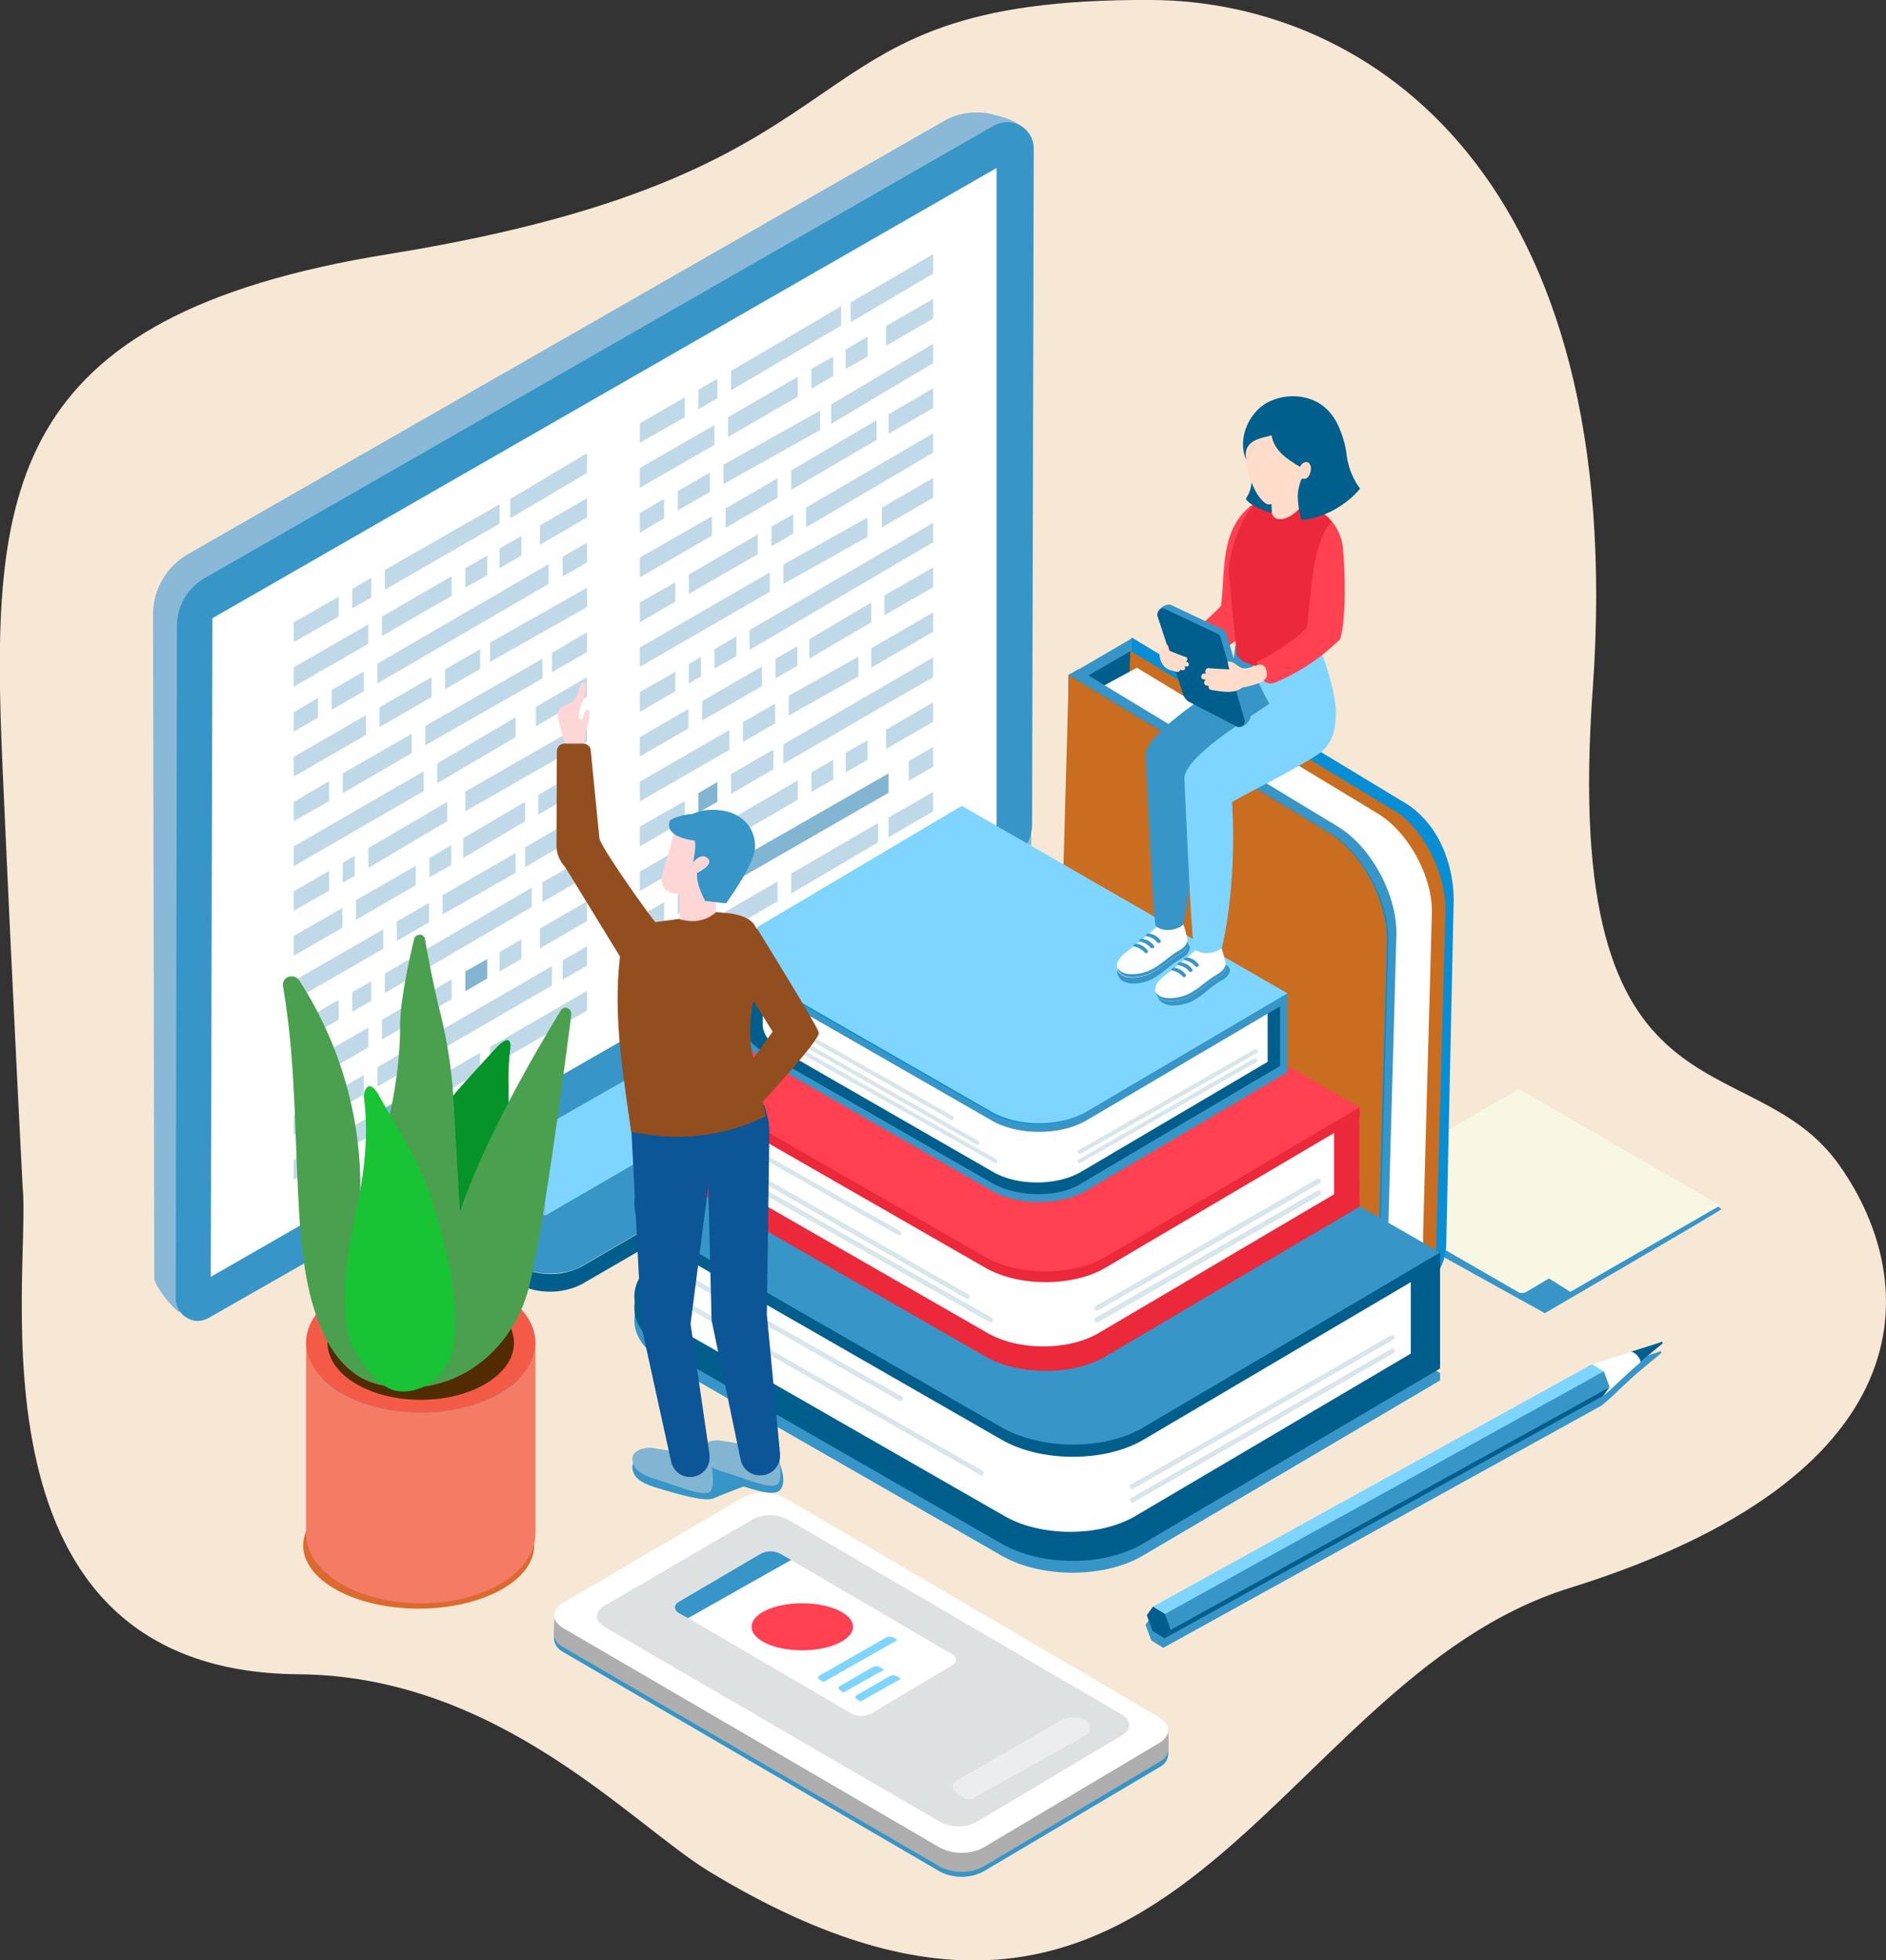<?xml version="1.0" encoding="utf-8"?>
<!-- Generator: Adobe Illustrator 24.1.1, SVG Export Plug-In . SVG Version: 6.00 Build 0)  -->
<svg version="1.1" id="Layer_1" xmlns="http://www.w3.org/2000/svg" xmlns:xlink="http://www.w3.org/1999/xlink" x="0px" y="0px"
	 viewBox="0 0 457.2 475" style="enable-background:new 0 0 457.2 475;" xml:space="preserve">
<rect x="0" y="0" width="457.2" height="475" fill="#333333" stroke="none"/>
<style type="text/css">
	.st0{fill:#F7E8D5;}
	.st1{fill:#3796C7;}
	.st2{fill:#82B5D2;}
	.st3{fill:#F7F7E4;}
	.st4{fill:#005E8D;}
	.st5{fill:#088ED5;}
	.st6{fill:#C96D20;}
	.st7{fill:#FFFFFF;}
	.st8{fill:#89B9D6;}
	.st9{fill:#CFD3F6;}
	.st10{fill:#7ED5FF;}
	.st11{opacity:0.5;fill:#82B5D2;enable-background:new    ;}
	.st12{fill:#D8E5EA;}
	.st13{fill:#EB293A;}
	.st14{fill:#FF4152;}
	.st15{fill:#AEAEAF;}
	.st16{fill:#DEE1E2;}
	.st17{opacity:0.4;fill:#FFFFFF;enable-background:new    ;}
	.st18{fill:#433D6F;}
	.st19{fill:#DB6A31;}
	.st20{fill:#F47C64;}
	.st21{fill:#DCBAE8;}
	.st22{fill:#F45B47;}
	.st23{fill:#512B02;}
	.st24{fill:#05932A;}
	.st25{fill:#4AA04E;}
	.st26{fill:#18C434;}
	.st27{fill:#00608B;}
	.st28{fill:#FFDDCA;}
	.st29{fill:#FFD6D6;}
	.st30{fill:#0C5596;}
	.st31{fill:#934E1F;}
</style>
<path class="st0" d="M5.5,287.7c0,0-2.1-39.3-4.9-102.2C-2.3,119.3,0.7,76.7,94,61.6C220.2,41.3,185.8-0.6,279.4,0
	C331.8,0.4,395,42.6,386.1,167.1c-7.8,108.6,38.4,84.7,59.9,115.4c20.2,28.8,20.9,75.4-65.5,102.3c-73.3,22.8-95.7,137-208.4,68.8
	c-18.9-11.4-51.1-47.5-99.7-47.9C-9.8,405.1,7.6,308.7,5.5,287.7z"/>
<path class="st1" d="M168.2,354.4l-10.5-1.6c0,0-4.6,0-4.4,2.9s3.3,4.1,6.8,5.1s10.5,3.2,12.8,2.3c6.6-2.8,13.7-5.1,13.7-5.1
	L168.2,354.4z"/>
<path class="st1" d="M184.6,352.6l-10.5-1.6c0,0-4.6,0-4.4,2.9s3.3,4.1,6.8,5.1s10.3,3.8,12.3,2.3c2.6-2-0.3-7.9-0.3-7.9
	L184.6,352.6z"/>
<path class="st2" d="M168.2,352.4l-10.5-1.6c0,0-4.6,0-4.4,2.9s3.3,4.1,6.8,5.1s11.2,4.5,12.3,2.3s-0.3-7.9-0.3-7.9L168.2,352.4z"/>
<path class="st2" d="M184.6,350.6l-10.5-1.6c0,0-4.6,0-4.4,2.9s3.3,4.1,6.8,5.1s11.2,4.5,12.3,2.3s-0.3-7.9-0.3-7.9L184.6,350.6z"/>
<path class="st1" d="M417.3,293c-0.9,0.8-42.8,25.2-42.8,25.2s-51.1-28.2-49.3-27.7s78.2,1,89.7,1.3
	C415.9,292,416.7,292.4,417.3,293z"/>
<polygon class="st3" points="417,292.1 368.2,263.9 325.6,288.6 368.4,313.3 380.4,313.2 "/>
<polygon class="st1" points="375.5,309.8 381.1,313.3 367.9,314.3 "/>
<polyline class="st1" points="259.1,163.6 274.5,154.6 281.4,162.5 275.8,167.4 270.6,169.5 266.6,169.2 "/>
<polyline class="st4" points="261.4,165.1 274,157.8 283.8,164 278.1,168.9 273,171 269,170.6 "/>
<path class="st1" d="M271.5,273.1l62.7,37.7c8.1,4.9,15,1.1,15.4-8.3l2.3-82.9c0.4-9.6-5.9-21.5-14-26.5l-63.1-38.2l-0.3,0.6
	L271.5,273.1z"/>
<path class="st5" d="M271.1,272.7l62.7,37.7c8.1,4.9,16.5,0.5,16.8-8.9l1.8-83.5c0-7.5-3-18.7-12.9-24.1l-65.1-39.4L271.1,272.7z"/>
<path class="st6" d="M270,274.7l62.7,37.7c8.1,4.9,15,1.1,15.4-8.3l2.3-82.9c0.4-9.6-5.9-21.5-13.3-25.3l-63.1-38.2L270,274.7z"/>
<path class="st7" d="M333.9,299l-0.6,2.6l-0.9,10.2l10.5-5.9l0.3-0.3c2.7-1.4,1.6-2.6,1.8-7.1l2.1-76.8c0.4-8.9-5.5-19.9-13-24.5
	l-58.5-35.4l-8.1,4.4L333.9,299z"/>
<path class="st1" d="M258.1,280.5l62.7,37.7c8.1,4.9,15,1.1,15.4-8.4l2.3-82.9c0.4-9.6-5.9-21.5-14-26.5l-63.1-38.2l-2.4,1.3
	L258.1,280.5z"/>
<path class="st5" d="M256.2,282.1l62.7,37.7c8.1,4.9,15,1.1,15.4-8.4l2.3-82.9c0.4-9.6-5.9-21.5-14-26.5l-63.1-38.2L256.2,282.1z"/>
<path class="st6" d="M255.8,281.8l62.7,37.7c8.1,4.9,15,1.1,15.4-8.3l2.3-82.9c0.4-9.6-5.9-21.5-14-26.5l-63.1-38.2L255.8,281.8z"/>
<path class="st1" d="M103.6,284.9l57.8-33.6c4.8-2.5,10.5-2.5,15.3,0l22,13c4.3,2.5,4.3,6.4,0.1,8.9L141,306.8
	c-4.2,2.4-11.1,2.4-15.4,0l-22-13C99.4,291.3,99.4,287.3,103.6,284.9z"/>
<path class="st4" d="M103.6,293.8l22,13c2.4,1.3,5,1.9,7.7,1.9c2.7,0.1,5.3-0.6,7.7-1.8l57.9-33.7c2.1-1.2,3.1-2.8,3.1-4.4v4.4
	c0,1.6-1.1,3.2-3.1,4.4L141,311.2c-4.8,2.4-10.5,2.4-15.4,0l-22-13c-2.1-1.2-3.2-2.9-3.2-4.5v-4.4
	C100.4,290.9,101.5,292.5,103.6,293.8z"/>
<g>
	<polygon class="st8" points="132.1,294.6 124.4,290.1 124.3,258.7 132,263.1 	"/>
	<polygon class="st9" points="178.5,236.2 132,263.1 124.3,258.7 170.8,231.8 	"/>
	<polygon class="st10" points="178.5,267.7 132.1,294.6 132,263.1 178.5,236.2 	"/>
</g>
<path class="st8" d="M43.4,317.9c-1.6-0.9-6-6.4-6-8.2l-0.3-160.8c0-6.1,3.3-11.7,8.6-14.7L228.5,29.5c3.4-2,7.4-2.7,11.2-2
	c5.2,1.2,10,2.8,10,7.4l0.3,169.9l-16.1,9.5"/>
<path class="st1" d="M50.5,319.4l194.6-111c3.1-1.8,5.1-5.1,5.1-8.7L250.6,36c0-3.5-2.8-6.4-6.4-6.4c-1.1,0-2.2,0.3-3.2,0.8
	L49.6,140.1c-4.2,2.4-6.7,6.8-6.7,11.6l-0.3,163c0,2.9,2.4,5.3,5.3,5.4C48.8,320.1,49.7,319.8,50.5,319.4z"/>
<polygon class="st7" points="241.6,40.7 51.5,149.8 51.1,309.4 241.6,200 "/>
<polygon class="st11" points="88.7,271.1 71.2,281.1 71.2,285.9 88.7,275.8 "/>
<polygon class="st2" points="104.6,261.9 92,269.2 92,273.9 104.6,266.6 "/>
<polygon class="st11" points="116.4,255.1 107.9,260 107.9,264.7 116.4,259.8 "/>
<polygon class="st11" points="77.1,266.9 71.2,270.3 71.2,275 77.1,271.6 "/>
<polygon class="st11" points="88.2,260.5 80.4,265 80.4,269.7 88.2,265.2 "/>
<polygon class="st11" points="133.8,234.1 91.5,258.6 91.5,263.3 133.8,238.8 "/>
<polygon class="st11" points="89.3,249 71.2,259.4 71.2,264.2 89.3,253.8 "/>
<polygon class="st11" points="109.5,237.3 92.6,247.1 92.6,251.9 109.5,242.1 "/>
<polygon class="st2" points="118.1,232.4 112.8,235.4 112.8,240.2 118.1,237.1 "/>
<polygon class="st11" points="126.4,227.6 121.1,230.7 121.1,235.4 126.4,232.4 "/>
<polygon class="st11" points="82.1,242.3 71.2,248.6 71.2,253.3 82.1,247.1 "/>
<polygon class="st11" points="118.8,253.7 142.3,240.1 142.3,244.9 118.8,258.5 "/>
<polygon class="st11" points="136.4,232.7 142.3,229.3 142.3,234 136.4,237.4 "/>
<polygon class="st11" points="130.9,225 142.3,218.4 142.3,223.2 130.9,229.8 "/>
<polygon class="st11" points="131.5,213.8 142.3,207.6 142.3,212.3 131.5,218.6 "/>
<polygon class="st11" points="90,237.8 85.4,240.4 85.4,245.2 90,242.5 "/>
<polygon class="st11" points="128.9,215.1 93.3,235.9 93.3,240.6 128.9,219.8 "/>
<polygon class="st2" points="172.6,222.8 155.1,232.9 155.1,237.6 172.6,227.6 "/>
<polygon class="st11" points="188.5,213.6 175.9,220.9 175.9,225.7 188.5,218.4 "/>
<polygon class="st11" points="212.9,199.4 191.8,211.7 191.8,216.5 212.9,204.1 "/>
<polygon class="st11" points="161,218.6 155.1,222 155.1,226.8 161,223.4 "/>
<polygon class="st11" points="172.1,212.2 164.3,216.7 164.3,221.5 172.1,217 "/>
<polygon class="st2" points="215.4,187.4 175.4,210.3 175.4,215.1 215.4,192.1 "/>
<polygon class="st11" points="173.2,200.8 155.1,211.2 155.1,215.9 173.2,205.5 "/>
<polygon class="st11" points="193.4,189.1 176.5,198.9 176.5,203.6 193.4,193.8 "/>
<polygon class="st11" points="202,184.1 196.7,187.2 196.7,191.9 202,188.9 "/>
<polygon class="st11" points="210.3,179.4 205,182.4 205,187.2 210.3,184.1 "/>
<polygon class="st11" points="166,194.1 155.1,200.3 155.1,205.1 166,198.8 "/>
<polygon class="st11" points="215.4,198.1 226.2,191.9 226.2,196.6 215.4,202.9 "/>
<polygon class="st11" points="220.3,184.4 226.2,181 226.2,185.8 220.3,189.2 "/>
<polygon class="st11" points="214.8,176.8 226.2,170.2 226.2,174.9 214.8,181.5 "/>
<polygon class="st11" points="189.9,180.4 226.2,159.3 226.2,164.1 189.9,185.1 "/>
<polygon class="st2" points="173.9,189.5 169.3,192.2 169.3,196.9 173.9,194.3 "/>
<polygon class="st11" points="187.5,181.6 177.2,187.6 177.2,192.4 187.5,186.4 "/>
<polygon class="st11" points="92.9,225.2 71.2,237.7 71.2,242.4 92.9,229.9 "/>
<polygon class="st11" points="104,218.8 96.2,223.3 96.2,228 104,223.5 "/>
<polygon class="st11" points="125,206.7 107.3,216.9 107.3,221.6 125,211.5 "/>
<polygon class="st11" points="83,220 71.2,226.8 71.2,231.6 83,224.8 "/>
<polygon class="st11" points="100.8,209.8 86.3,218.1 86.3,222.9 100.8,214.5 "/>
<polygon class="st11" points="109.4,204.8 104.1,207.9 104.1,212.6 109.4,209.6 "/>
<polygon class="st11" points="127.3,194.3 112.3,203.1 112.3,207.9 127.3,199 "/>
<polygon class="st11" points="79.8,211 71.2,216 71.2,220.7 79.8,215.8 "/>
<polygon class="st11" points="86,207.4 83.1,209.1 83.1,213.9 86,212.2 "/>
<polygon class="st11" points="108.4,194.3 89.3,205.5 89.3,210.3 108.4,199 "/>
<polygon class="st11" points="102.7,186.9 71.2,205.1 71.2,209.9 102.7,191.7 "/>
<polygon class="st11" points="125,173.8 106,185 106,189.8 125,178.6 "/>
<polygon class="st11" points="79.8,189.3 71.2,194.3 71.2,199 79.8,194.1 "/>
<polygon class="st11" points="99.8,177.8 83.1,187.4 83.1,192.2 99.8,182.5 "/>
<polygon class="st11" points="131.5,159.6 103.1,175.9 103.1,180.6 131.5,164.4 "/>
<polygon class="st11" points="88.7,173.3 71.2,183.4 71.2,188.2 88.7,178.1 "/>
<polygon class="st11" points="104.6,164.1 92,171.4 92,176.2 104.6,168.9 "/>
<polygon class="st11" points="116.4,157.3 107.9,162.2 107.9,167 116.4,162.1 "/>
<polygon class="st11" points="77.1,169.1 71.2,172.6 71.2,177.3 77.1,173.9 "/>
<polygon class="st11" points="88.2,162.7 80.4,167.2 80.4,172 88.2,167.5 "/>
<polygon class="st11" points="133,136.7 91.5,160.8 91.5,165.6 133,141.5 "/>
<polygon class="st11" points="89.3,151.3 71.2,161.7 71.2,166.4 89.3,156 "/>
<polygon class="st11" points="109.5,139.6 92.6,149.4 92.6,154.1 109.5,144.4 "/>
<polygon class="st11" points="118.1,134.6 112.8,137.7 112.8,142.4 118.1,139.4 "/>
<polygon class="st11" points="126.4,129.9 121.1,132.9 121.1,137.7 126.4,134.6 "/>
<polygon class="st11" points="82.1,144.6 71.2,150.8 71.2,155.6 82.1,149.4 "/>
<polygon class="st11" points="127.3,205.3 142.3,196.6 142.3,201.4 127.3,210.1 "/>
<polygon class="st11" points="130.5,192.6 142.3,185.8 142.3,190.5 130.5,197.4 "/>
<polygon class="st11" points="112.8,191.8 142.3,174.9 142.3,179.7 112.8,196.6 "/>
<polygon class="st11" points="129.9,171.3 142.3,164.1 142.3,168.8 129.9,176 "/>
<polygon class="st11" points="133.8,158.2 142.3,153.2 142.3,158 133.8,162.9 "/>
<polygon class="st11" points="118.8,155.7 142.3,142.4 142.3,147.1 118.8,160.4 "/>
<polygon class="st11" points="136.4,134.9 142.3,131.5 142.3,136.3 136.4,139.7 "/>
<polygon class="st11" points="130.9,127.3 142.3,120.7 142.3,125.4 130.9,132 "/>
<polygon class="st11" points="123.7,120.9 142.3,109.8 142.3,114.6 123.7,125.6 "/>
<polygon class="st11" points="90,140 85.4,142.7 85.4,147.4 90,144.8 "/>
<polygon class="st11" points="121.1,122.2 93.3,138.1 93.3,142.9 121.1,126.9 "/>
<polygon class="st11" points="176.8,176.9 155.1,189.4 155.1,194.2 176.8,181.7 "/>
<polygon class="st11" points="187.9,170.5 180.1,175 180.1,179.8 187.9,175.3 "/>
<polygon class="st11" points="208.1,159.1 191.2,168.6 191.2,173.4 208.1,163.9 "/>
<polygon class="st11" points="166.9,171.8 155.1,178.6 155.1,183.3 166.9,176.5 "/>
<polygon class="st11" points="184.7,161.5 170.2,169.9 170.2,174.6 184.7,166.3 "/>
<polygon class="st11" points="193.3,156.6 188,159.6 188,164.4 193.3,161.3 "/>
<polygon class="st11" points="211.2,146 196.2,154.9 196.2,159.6 211.2,150.8 "/>
<polygon class="st11" points="163.7,162.8 155.1,167.7 155.1,172.5 163.7,167.5 "/>
<polygon class="st11" points="169.9,159.2 167,160.9 167,165.6 169.9,163.9 "/>
<polygon class="st11" points="178.5,154.2 173.2,157.3 173.2,162 178.5,159 "/>
<polygon class="st11" points="186.6,138.7 155.1,156.9 155.1,161.6 186.6,143.4 "/>
<polygon class="st11" points="210.3,125.4 189.9,136.8 189.9,141.5 210.3,130.1 "/>
<polygon class="st11" points="163.7,141.1 155.1,146 155.1,150.8 163.7,145.8 "/>
<polygon class="st11" points="183.7,129.5 167,139.2 167,143.9 183.7,134.3 "/>
<polygon class="st11" points="192.3,124.6 187,127.6 187,132.4 192.3,129.3 "/>
<polygon class="st11" points="172.6,125.1 155.1,135.1 155.1,139.9 172.6,129.8 "/>
<polygon class="st11" points="188.5,115.9 175.9,123.2 175.9,127.9 188.5,120.6 "/>
<polygon class="st11" points="212.5,101.8 191.8,114 191.8,118.7 212.5,106.6 "/>
<polygon class="st11" points="161,120.9 155.1,124.3 155.1,129.1 161,125.6 "/>
<polygon class="st11" points="172.1,114.5 164.3,119 164.3,123.7 172.1,119.2 "/>
<polygon class="st11" points="198.8,99.5 175.4,112.6 175.4,117.3 198.8,104.2 "/>
<polygon class="st11" points="173.2,103 155.1,113.4 155.1,118.2 173.2,107.8 "/>
<polygon class="st11" points="193.4,91.3 176.5,101.1 176.5,105.9 193.4,96.1 "/>
<polygon class="st11" points="202,86.4 196.7,89.4 196.7,94.2 202,91.1 "/>
<polygon class="st11" points="210.3,81.6 205,84.7 205,89.4 210.3,86.4 "/>
<polygon class="st11" points="166,96.3 155.1,102.6 155.1,107.3 166,101.1 "/>
<polygon class="st11" points="211.2,157.1 226.2,148.4 226.2,153.1 211.2,161.8 "/>
<polygon class="st11" points="214.4,144.3 226.2,137.5 226.2,142.3 214.4,149.1 "/>
<polygon class="st11" points="181.7,152.7 226.2,126.7 226.2,131.4 181.7,157.5 "/>
<polygon class="st11" points="213.8,123 226.2,115.8 226.2,120.6 213.8,127.8 "/>
<polygon class="st11" points="195.4,123 226.2,105 226.2,109.7 195.4,127.8 "/>
<polygon class="st11" points="215.4,100.4 226.2,94.1 226.2,98.9 215.4,105.1 "/>
<polygon class="st11" points="201.5,98 226.2,83.3 226.2,88 201.5,102.7 "/>
<polygon class="st11" points="214.8,79 226.2,72.4 226.2,77.2 214.8,83.8 "/>
<polygon class="st11" points="206.2,73.3 226.2,61.6 226.2,66.3 206.2,78.1 "/>
<polygon class="st11" points="173.9,91.8 169.3,94.4 169.3,99.2 173.9,96.5 "/>
<polygon class="st11" points="203.9,74.2 177.2,89.9 177.2,94.6 203.9,78.9 "/>
<polyline class="st4" points="349.1,303.3 349.1,330.5 338.1,326.3 336.3,318 336.9,311.7 339.4,307.9 "/>
<polyline class="st4" points="346.3,304.9 346.3,332.1 335.3,327.9 333.5,319.6 334.2,313.2 336.7,309.5 "/>
<path class="st1" d="M232.3,267.5L160.7,310c-9.3,5.5-9.2,14.5,0.1,19.9l81.9,47c9.4,5.5,24.7,5.6,34.1,0.2l72.3-42.6v-1.8
	L232.3,267.5z"/>
<path class="st4" d="M232.3,264.5L160.7,307c-9.3,5.5-9.2,14.5,0.1,20l81.9,47c9.4,5.5,24.7,5.7,34.1,0.2l72.3-42.6v-1.8
	L232.3,264.5z"/>
<path class="st4" d="M232.3,261.7l-71.6,42.5c-9.3,5.5-9.2,14.5,0.1,20l81.9,47c9.4,5.5,24.7,5.6,34.1,0.3l72.3-42.6L232.3,261.7z"
	/>
<path class="st7" d="M173,305.4l-2.3-2.1L161,297v17.3l0,0c-0.1,3.4,2.1,6.9,6.5,9.5l75.9,43.5c8.7,5.1,22.9,5.2,31.6,0.2l67-39.5
	v-17.4L173,305.4z"/>
<path class="st4" d="M232.3,239.3l-71.6,42.5c-9.3,5.5-9.2,14.5,0.1,20l81.9,47c9.4,5.5,24.7,5.6,34.1,0.3l72.3-42.6v-3L232.3,239.3
	z"/>
<path class="st1" d="M232.3,236.3l-71.6,42.5c-9.3,5.5-9.2,14.4,0.1,20l81.9,47c9.4,5.5,24.7,5.7,34.1,0.3l72.3-42.6L232.3,236.3z"
	/>
<path class="st12" d="M274.5,360.8c-0.2,0-0.4-0.1-0.5-0.3c-0.2-0.3-0.1-0.7,0.2-0.8l63-36.1c0.3-0.1,0.7,0,0.8,0.3
	c0.1,0.3,0,0.6-0.2,0.7l-63,36.1C274.7,360.8,274.6,360.8,274.5,360.8z"/>
<path class="st12" d="M274.5,364.1c-0.2,0-0.4-0.1-0.5-0.3c-0.2-0.3-0.1-0.7,0.2-0.8l63-36.1c0.3-0.2,0.7-0.1,0.8,0.2c0,0,0,0,0,0
	c0.2,0.3,0.1,0.6-0.2,0.8c0,0,0,0,0,0l-63,36.1C274.7,364.1,274.6,364.1,274.5,364.1z"/>
<path class="st12" d="M218.3,339.5c-0.1,0-0.2,0-0.3-0.1l-52.6-29.8c-0.3-0.2-0.4-0.5-0.2-0.8c0.2-0.3,0.5-0.4,0.8-0.2c0,0,0,0,0,0
	l52.6,29.8c0.3,0.2,0.4,0.5,0.2,0.8C218.7,339.4,218.5,339.5,218.3,339.5z"/>
<path class="st12" d="M237.9,357.5c-0.1,0-0.2,0-0.3-0.1l-72.2-41.2c-0.3-0.2-0.4-0.5-0.2-0.8c0.2-0.3,0.5-0.4,0.8-0.2c0,0,0,0,0,0
	l72.2,41.2c0.3,0.2,0.4,0.5,0.2,0.8C238.3,357.4,238.1,357.5,237.9,357.5z"/>
<polyline class="st13" points="329.5,268.4 329.5,291.6 320.1,288 318.6,280.9 319.1,275.5 321.3,272.3 "/>
<polyline class="st13" points="327.2,269.7 327.2,293 317.8,289.4 316.3,282.3 316.8,276.9 319,273.6 "/>
<path class="st13" d="M229.9,235.2l-61.2,36.3c-7.9,4.7-7.9,12.3,0.1,17l69.9,40.1c8,4.7,21.1,4.8,29.1,0.2l61.8-36.4v-1.6
	L229.9,235.2z"/>
<path class="st13" d="M229.5,233.1l-61.2,36.3c-7.9,4.7-7.9,12.3,0,17l69.9,40.1c8,4.7,21.1,4.8,29.1,0.2l61.8-36.4L229.5,233.1z"/>
<path class="st13" d="M229.9,232.8l-61.2,36.3c-7.9,4.7-7.9,12.3,0.1,17l69.9,40.1c8,4.7,21.1,4.8,29.1,0.2l61.8-36.4L229.9,232.8z"
	/>
<path class="st7" d="M179.2,270.1l-2-1.8l-8.3-5.4v14.7l0,0c-0.1,2.9,1.8,5.9,5.5,8.1l64.8,37.2c7.4,4.4,19.5,4.5,27,0.2l57.2-33.7
	v-14.9L179.2,270.1z"/>
<path class="st13" d="M229.9,213.7L168.7,250c-7.9,4.7-7.9,12.3,0.1,17l69.9,40.1c8,4.7,21.1,4.8,29.1,0.2l61.8-36.4v-2.6
	L229.9,213.7z"/>
<path class="st13" d="M229.4,211.4l-61.2,36.3c-7.9,4.7-7.9,12.3,0.1,17l69.9,40.1c8,4.7,21.1,4.8,29.1,0.2l61.8-36.4L229.4,211.4z"
	/>
<path class="st14" d="M229.9,211.1l-61.2,36.3c-7.9,4.7-7.9,12.3,0.1,17l69.9,40.1c8,4.7,21.1,4.8,29.1,0.2l61.8-36.4L229.9,211.1z"
	/>
<path class="st12" d="M265.9,317.6c-0.3,0-0.6-0.3-0.6-0.6c0-0.2,0.1-0.4,0.3-0.5l53.8-30.9c0.3-0.1,0.7,0,0.8,0.3
	c0.1,0.3,0,0.6-0.2,0.8l-53.8,30.8C266.1,317.5,266,317.6,265.9,317.6z"/>
<path class="st12" d="M265.9,320.4c-0.2,0-0.4-0.1-0.5-0.3c-0.2-0.3-0.1-0.7,0.2-0.8l53.8-30.8c0.3-0.1,0.7,0,0.8,0.3
	c0.1,0.3,0,0.6-0.2,0.8l-53.8,30.8C266.1,320.4,266,320.4,265.9,320.4z"/>
<path class="st12" d="M217.9,299.3c-0.1,0-0.2,0-0.3-0.1l-44.9-25.4c-0.3-0.1-0.5-0.4-0.4-0.7c0.1-0.3,0.4-0.5,0.7-0.4
	c0.1,0,0.2,0.1,0.3,0.2l44.9,25.4c0.3,0.2,0.4,0.5,0.2,0.8c0,0,0,0,0,0C218.3,299.3,218.1,299.4,217.9,299.3z"/>
<path class="st12" d="M234.6,314.8c-0.1,0-0.2,0-0.3-0.1l-61.7-35.2c-0.3-0.1-0.4-0.5-0.3-0.8c0.1-0.3,0.5-0.4,0.8-0.3
	c0,0,0.1,0,0.1,0.1l61.6,35.2c0.3,0.2,0.4,0.6,0.2,0.8C235,314.6,234.8,314.8,234.6,314.8L234.6,314.8z"/>
<path class="st12" d="M240.1,320.4c-0.1,0-0.2,0-0.3-0.1l-67.2-38c-0.3-0.2-0.4-0.5-0.2-0.8c0,0,0,0,0,0c0.2-0.3,0.5-0.4,0.8-0.2
	l67.2,38c0.3,0.2,0.4,0.5,0.2,0.8C240.6,320.3,240.4,320.4,240.1,320.4z"/>
<polygon class="st13" points="329.5,290.8 327.2,292.1 327.2,285 329.5,285 "/>
<polyline class="st1" points="312.1,240.6 312.1,259.6 304.7,256.2 303.5,250.6 303.9,246.3 305.6,243.7 "/>
<polyline class="st4" points="310.3,241.7 310.3,260.1 302.8,257.3 301.6,251.6 302,247.4 303.8,244.8 "/>
<path class="st1" d="M233.2,214.4l-48.4,28.7c-6.3,3.7-6.2,9.8,0,13.5l55.4,31.8c6.3,3.8,16.7,3.8,23,0.2l48.9-28.8v-0.4
	L233.2,214.4z"/>
<path class="st4" d="M233.2,212.5l-48.4,28.7c-6.3,3.7-6.2,9.8,0,13.5l55.4,31.8c6.3,3.8,16.7,3.8,22,0.2l48.1-28.4L233.2,212.5z"/>
<path class="st7" d="M193.1,242.1l-1.6-1.4l-6.6-4.3V248l0,0c-0.1,2.3,1.4,4.6,4.4,6.4l51.3,29.5c5.9,3.5,15.5,3.5,21.4,0.1
	l45.3-26.7v-11.8L193.1,242.1z"/>
<path class="st1" d="M233.2,197.4l-48.4,28.7c-6.3,3.7-6.2,9.8,0,13.5l55.4,31.8c6.3,3.8,16.7,3.8,23,0.2l48.9-28.8v-2L233.2,197.4z
	"/>
<path class="st5" d="M232.9,195.5l-48.4,28.7c-6.3,3.7-6.2,9.8,0,13.5l55.4,31.8c6.3,3.8,16.7,3.8,23,0.2l48.9-28.8L232.9,195.5z"/>
<path class="st10" d="M233.2,195.3l-48.4,28.7c-6.3,3.7-6.2,9.8,0,13.5l55.4,31.8c6.3,3.8,16.7,3.8,23,0.2l48.9-28.8L233.2,195.3z"
	/>
<path class="st12" d="M261.7,279.6c-0.2,0-0.3-0.1-0.4-0.2c-0.1-0.2-0.1-0.5,0.2-0.7l42.6-24.4c0.2-0.1,0.5-0.1,0.7,0.2
	s0.1,0.5-0.2,0.7l0,0l-42.6,24.4C261.9,279.6,261.8,279.6,261.7,279.6z"/>
<path class="st12" d="M261.7,281.9c-0.3,0-0.5-0.2-0.5-0.5c0-0.2,0.1-0.3,0.2-0.4l42.6-24.5c0.2-0.1,0.5-0.1,0.7,0.2
	s0.1,0.5-0.2,0.7l0,0l-42.6,24.4C261.9,281.8,261.8,281.8,261.7,281.9z"/>
<path class="st12" d="M230.7,271.4c-0.1,0-0.2,0-0.2-0.1l-42.6-24.1c-0.2-0.1-0.3-0.4-0.2-0.7c0.1-0.2,0.4-0.3,0.6-0.2l42.6,24.1
	c0.2,0.1,0.3,0.4,0.2,0.7C231.1,271.3,230.9,271.4,230.7,271.4z"/>
<path class="st12" d="M236.9,277.4c-0.1,0-0.2,0-0.2-0.1l-48.8-27.8c-0.2-0.1-0.3-0.4-0.2-0.6c0.1-0.2,0.4-0.3,0.7-0.2l48.8,27.8
	c0.2,0.1,0.3,0.4,0.2,0.6c0,0,0,0,0,0C237.3,277.3,237.1,277.4,236.9,277.4z"/>
<path class="st12" d="M241.4,281.9c-0.1,0-0.2,0-0.2-0.1l-53.3-30.1c-0.2-0.1-0.3-0.4-0.2-0.7c0.1-0.2,0.4-0.3,0.6-0.2l53.2,30.1
	c0.2,0.1,0.3,0.4,0.2,0.7C241.7,281.8,241.5,281.9,241.4,281.9L241.4,281.9z"/>
<path class="st1" d="M134.4,392.9l3.1,0.9l42.4-24.8c3.3-1.7,7.2-1.7,10.4,0l90,52.7l2.9-1.2v4.7l0,0c-0.1,1.3-0.9,2.4-2.1,3
	l-42.7,25.3c-3.2,1.7-7.1,1.7-10.4,0.1l-91.5-53.3c-1.2-0.6-2.1-1.8-2.2-3.1l0,0L134.4,392.9z"/>
<path class="st15" d="M134.4,391.6l3.1,0.9l42.4-24.8c3.3-1.7,7.2-1.7,10.4,0l90,52.7l2.9-1.2v4.7l0,0c-0.1,1.3-0.9,2.4-2.1,3
	l-42.7,25.4c-3.2,1.7-7.1,1.7-10.4,0.1l-91.5-53.3c-1.2-0.5-2.1-1.7-2.2-3.1l0,0L134.4,391.6z"/>
<path class="st7" d="M179.9,363c3.3-1.7,7.2-1.7,10.4,0l90.8,53.2c2.8,1.7,2.8,4.4,0,6.1l-42.7,25.4c-3.2,1.7-7.1,1.7-10.4,0.1
	l-91.5-53.3c-2.9-1.7-2.9-4.4,0-6.1L179.9,363z"/>
<path class="st16" d="M182.4,368.2c2.7-1.4,5.9-1.4,8.6,0l81,47.3c2.3,1.4,2.3,3.6,0,5l-35.3,21c-2.7,1.4-5.9,1.4-8.6,0.1
	l-81.6-47.4c-2.4-1.4-2.4-3.7,0-5.1L182.4,368.2z"/>
<path class="st7" d="M184.4,376.5c1.5-0.8,3.3-0.8,4.8,0l41.5,24.3c0.8,0.3,1.2,1.1,0.9,1.9c-0.1,0.4-0.5,0.7-0.9,0.9l-19.5,11.6
	c-1.5,0.8-3.3,0.8-4.8,0l-41.8-24.4c-1.3-0.8-1.3-2,0-2.8L184.4,376.5z"/>
<path class="st1" d="M164.6,390.9c-1.3-0.8-1.3-2,0-2.8l19.8-11.6c1.5-0.8,3.3-0.8,4.8,0l2.6,1.5l-25,14.1L164.6,390.9z"/>
<path class="st14" d="M206.8,394.2c0,3.1-5.5,5.7-12.3,5.7s-12.3-2.5-12.3-5.7s5.5-5.7,12.3-5.7S206.8,391.1,206.8,394.2z"/>
<path class="st10" d="M198.7,407c-0.3-0.1-0.4-0.4-0.3-0.7c0.1-0.2,0.2-0.3,0.3-0.3l16.1-9.2c0.6-0.3,1.3-0.3,1.8,0l1,0.6l-18,10.2
	L198.7,407z"/>
<path class="st10" d="M203.7,409.6c-0.3-0.1-0.5-0.4-0.4-0.7c0.1-0.2,0.2-0.3,0.4-0.4l7.8-4.5c0.6-0.3,1.3-0.3,1.8,0l1,0.6l-9.8,5.5
	L203.7,409.6z"/>
<path class="st17" d="M232.2,434.7c-1.6-0.9-1.6-2.5,0-3.4l25.1-14.5c1.8-0.9,4-0.9,5.9,0l0,0c1,0.6,1.4,1.9,0.8,2.9
	c-0.2,0.3-0.5,0.6-0.8,0.8L236,435.7c-0.7,0.4-1.5,0.4-2.1,0L232.2,434.7z"/>
<path class="st10" d="M207.8,411.8c-0.3-0.1-0.5-0.4-0.4-0.7c0.1-0.2,0.2-0.3,0.4-0.4l7.8-4.5c0.6-0.3,1.3-0.3,1.8,0l1,0.6l-9.8,5.5
	L207.8,411.8z"/>
<path class="st1" d="M284.9,227.4c-2.1,1.8-3.9-2.4-4-2.2c-2.2,2.1-4.5,4.1-7,6c-1.3,1.1-3.4,2.5-3,4.6c0.7,3.7,6.4,2.6,8.5,1.4
	s3.9-3,5.9-4.3c1.5-0.9,2.9-1.4,3.1-3.3C288.5,228.4,285.3,227.3,284.9,227.4z"/>
<path class="st1" d="M284.7,228.5c-0.3,1.8,2,2.5,0.5,3.5c-2.1,1.3-3.9,3.3-6,4.4c-2,1.1-6.9,2.1-8.3-0.6c0.8,3.6,6.4,2.4,8.5,1.3
	s3.9-3,5.9-4.3c1.5-0.9,2.9-1.4,3.1-3.3C288.4,229.3,284.8,228.9,284.7,228.5z"/>
<path class="st1" d="M278.5,231.4c-0.7-0.9-1.7-1.5-2.8-1.7c-0.4,0-0.7,0.2-0.8,0.6c1.2,0.2,2.2,0.8,3,1.7
	C278.3,232.4,278.9,231.8,278.5,231.4z"/>
<path class="st1" d="M280.1,230.1c-0.7-0.9-1.7-1.5-2.8-1.7c-0.4,0-0.7,0.2-0.8,0.6c1.2,0.2,2.2,0.8,3,1.6
	C279.9,231.1,280.4,230.5,280.1,230.1z"/>
<path class="st1" d="M281.7,228.7c-0.7-0.9-1.7-1.5-2.8-1.7c-0.4,0-0.7,0.2-0.8,0.6c1.2,0.2,2.2,0.8,3,1.7
	C281.4,229.8,282,229.1,281.7,228.7z"/>
<path class="st1" d="M294,232.8c-2.1,1.8-3.3-2.5-3.5-2.4c-2.2,2.1-4.5,4.1-7,6c-1.3,1.1-3.4,2.5-3,4.6c0.7,3.7,6.4,2.6,8.5,1.4
	s3.9-3,5.9-4.3c1.4-0.9,2.9-1.4,3.1-3.3C298.3,233.7,294.4,232.8,294,232.8z"/>
<path class="st1" d="M297.9,234.5c-0.3,1.8-1.5,1.9-2.9,2.9c-2.1,1.3-3.9,3.3-6,4.4c-2,1-6.9,2.1-8.3-0.6c0.8,3.6,6.3,2.5,8.5,1.3
	s3.9-3,5.9-4.3c1.4-0.9,2.9-1.4,3.1-3.3C298.1,234.6,297.9,234.8,297.9,234.5z"/>
<path class="st1" d="M288.2,236.7c-0.7-0.9-1.7-1.5-2.8-1.7c-0.4,0-0.7,0.2-0.8,0.6c1.2,0.2,2.2,0.8,3,1.7
	C288,237.7,288.5,237.1,288.2,236.7z"/>
<path class="st1" d="M289.8,235.4c-0.7-0.9-1.7-1.5-2.8-1.7c-0.4,0-0.7,0.2-0.8,0.6c1.2,0.2,2.2,0.8,3,1.7
	C289.6,236.4,290.1,235.8,289.8,235.4z"/>
<path class="st1" d="M291.4,234.1c-0.7-0.9-1.7-1.5-2.8-1.7c-0.4,0-0.7,0.2-0.8,0.6c1.2,0.2,2.2,0.8,3,1.6
	C291.2,235.1,291.7,234.5,291.4,234.1z"/>
<path class="st1" d="M402.8,327.8l-0.2-0.4l-0.8,0.3l-0.9,0.3l-1.9,0.6l-1.9,0.6l-0.9,0.3l-1,0.3l0,0c-0.3,0.1-8.5,2.6-9.6,3l0,0
	h-0.1h0l-106.3,58.8l-1.5,2.1l1.4,3.8l2.9,1.8l106.4-58.8l0.1-0.1c2.9-2.4,6-5.7,8.9-8.1L402.8,327.8z"/>
<g>
	<path class="st4" d="M402.9,325.1l-0.8,0.3l-0.9,0.3l-1.9,0.6l-1.9,0.6l-0.9,0.3l-1,0.3l2.1,2.5l5.5-4.5L402.9,325.1z"/>
	<path class="st7" d="M395.5,327.6c-0.3,0.1-9.4,2.9-9.8,3.1c0.2,0.4,0.3,0.4,0.9,0.8c1.6,0.9,2.6,2.6,2.8,4.4
		c-0.1,0.9-0.4,1.7-0.9,2.5c2.9-2.4,6.1-5.8,9.1-8.2C398,329.3,396.2,327.5,395.5,327.6z"/>
	<path class="st18" d="M389.5,335.8c0,1.7-1.2,2.4-2.6,1.5c-1.5-1-2.5-2.7-2.6-4.5c0-1.7,1.2-2.4,2.6-1.5
		C388.4,332.2,389.4,333.9,389.5,335.8z"/>
</g>
<g>
	<polygon class="st4" points="283.8,394.9 390.2,336.1 388.7,338.2 282.3,397 	"/>
	<polygon class="st1" points="282.4,391.1 388.8,332.3 390.2,336.1 283.8,394.9 	"/>
	<polygon class="st10" points="279.5,389.3 385.9,330.6 388.8,332.3 282.4,391.1 	"/>
	<polygon class="st4" points="282.4,391.1 283.8,394.9 282.3,397 279.4,395.2 278,391.4 279.5,389.3 	"/>
</g>
<ellipse class="st19" cx="101.5" cy="374.5" rx="28" ry="15.3"/>
<path class="st20" d="M110.9,313.1l-36.7,12.3v46.2c0,9.4,12.4,16.9,27.8,16.9s27.8-7.6,27.8-16.9v-46.2L110.9,313.1z"/>
<ellipse class="st21" cx="102" cy="325.4" rx="27.8" ry="16.9"/>
<path class="st1" d="M78.3,334.3c4.9,4.8,13.7,8,23.7,8s18.8-3.2,23.7-8c0.3-1,0.5-2,0.5-3c0-8.1-10.8-14.7-24.2-14.7
	s-24.2,6.6-24.2,14.7C77.8,332.3,78,333.3,78.3,334.3z"/>
<path class="st22" d="M102,308.5c-15.3,0-27.8,7.6-27.8,16.9s12.4,16.9,27.8,16.9s27.8-7.6,27.8-16.9S117.3,308.5,102,308.5z"/>
<path class="st23" d="M102,311.6c-12.5,0-22.6,6.2-22.6,13.8s10.1,13.8,22.6,13.8s22.6-6.2,22.6-13.8S114.5,311.6,102,311.6z"/>
<path class="st24" d="M120.1,254.1c3.1-3.4,3.9-2,3.6,0c-0.4,3.1-0.5,6.2-0.4,9.3v18.4c0,7,0,14.1-1.9,20.8s-6,13.1-12.3,16.3
	c-3.1,1.5-7,2.1-9.9,0.3c-1.3-0.9-2.3-2-3.1-3.3c-7.1-11.1-0.5-25.9,4.5-36.5C105.4,269.4,112.6,262.4,120.1,254.1z"/>
<path class="st25" d="M72.8,297.9c-1.5-19.6-0.8-39.6-4.2-58.9c-0.2-1.2,0.6-2.3,1.8-2.4c0.8-0.1,1.6,0.2,2.1,0.9
	C83.9,255.1,89,276,86.9,296.8c5.1-15.9,10.2-32,10.1-48.7c0-5,1.9-14.4,3.4-20.6c0.2-0.7,0.9-1.1,1.6-1c0.5,0.1,0.9,0.5,1,1
	c0.9,5.2,2.4,12.8,3.8,18.2c1.6,6.6,2.7,13.4,3.1,20.2l1.6,27.8c5.6-17,18.3-38.8,24.4-48.8c0.4-0.7,1.3-0.9,1.9-0.5
	c0.5,0.3,0.7,0.8,0.7,1.4c-2,15.8-7.4,56.3-10.6,67.3c-4.5,15.5-19,26.1-35.7,22.5C77,332.3,73.8,310.5,72.8,297.9z"/>
<path class="st26" d="M85.1,325.3c-3.2-8.7-0.7-23.1,1.3-32.2s3-18.3,1.8-27.4c-0.1-0.9,1-5,3.7-0.2c8.1,14.7,11.8,17.5,17.2,41.9
	c1,4.7,1.7,14,0.8,18.8c-1.6,8.6-9.2,12-14.4,10.7C91.4,335.8,86.5,329.1,85.1,325.3z"/>
<path class="st14" d="M305.2,129.3c-0.3-2.2,0.4-5.6-1-7.4c-8.7,5.7-7.1,16.8-8.2,24.9c-3.6,3.8-9.9,9.1-12,10
	c-0.4,0.2-0.6,0.6-0.5,1c0.3,1.4,0.9,2.8,1.8,4c4.9-2.1,10.1-2.4,16.1-8.2c0.2-0.2,0.6-0.3,0.7-0.6
	C303.8,147.9,305.7,133.1,305.2,129.3z"/>
<path class="st7" d="M286.5,223.5c-2.1,1.7-5.9,0.8-6,1c-2.2,2-4.4,3.9-6.8,5.7c-1.3,1-3.3,2.4-2.9,4.3c0.6,3.5,6.2,2.4,8.3,1.3
	s3.8-2.8,5.8-4c1.4-0.9,2.8-1.3,3-3.1C288,227.5,286.9,223.4,286.5,223.5z"/>
<path class="st1" d="M287.9,227.8c-0.3,1.7-1.6,2.2-3,3.1c-2,1.3-3.8,3.1-5.9,4.1c-1.9,1-6.8,2-8.1-0.5c0.7,3.4,6.2,2.3,8.3,1.2
	s3.8-2.8,5.8-4c1.4-0.9,2.8-1.3,3-3.1C287.9,228.3,287.9,228.1,287.9,227.8z"/>
<path class="st1" d="M278.2,230.3c-0.7-0.9-1.6-1.5-2.7-1.6c-0.4,0-0.7,0.2-0.8,0.6c1.1,0.2,2.1,0.7,2.9,1.6
	C277.9,231.2,278.5,230.7,278.2,230.3z"/>
<path class="st1" d="M279.7,229.1c-0.7-0.9-1.7-1.5-2.8-1.6c-0.4,0-0.7,0.2-0.8,0.6c1.1,0.2,2.1,0.7,2.9,1.6
	C279.5,230,280.1,229.5,279.7,229.1z"/>
<path class="st1" d="M281.3,227.8c-0.7-0.9-1.7-1.5-2.8-1.6c-0.4,0-0.7,0.2-0.8,0.6c1.1,0.2,2.2,0.7,2.9,1.6
	C281.1,228.8,281.6,228.2,281.3,227.8z"/>
<path class="st1" d="M314.4,163.9c-5.5,0.7-10.1-5.2-15-7.4c0.1,1.7-1.4,8.2-1.4,8.2c-6.6,4.6-19.4,12.6-20.3,18.1
	c0.9,17.1,1.9,41.1,2.5,41.6c2.1,1.8,5.6,0.7,6.6-0.3c0,0,3.7-14.1,2.5-35.3c0,0,23-10.2,24.5-15.8c0.9-3.2,0.7-3.6,0.6-6.9
	C314.6,165.3,314.5,164.6,314.4,163.9z"/>
<path class="st7" d="M295.8,229.2c-2.1,1.7-5.9,0.8-6,1c-2.2,2-4.4,3.9-6.8,5.7c-1.3,1-3.3,2.4-2.9,4.3c0.6,3.5,6.2,2.4,8.3,1.3
	s3.8-2.8,5.8-4.1c1.4-0.9,2.8-1.3,3-3.1C297.2,233.2,296.1,229.2,295.8,229.2z"/>
<path class="st1" d="M297.1,233.6c-0.3,1.7-1.6,2.2-3,3.1c-2,1.3-3.8,3.1-5.9,4.1c-1.9,1-6.8,2-8.1-0.5c0.7,3.3,6.2,2.3,8.3,1.2
	s3.8-2.8,5.8-4.1c1.4-0.9,2.8-1.3,3-3.1C297.1,234.1,297.1,233.8,297.1,233.6z"/>
<path class="st1" d="M287.4,236.1c-0.7-0.9-1.6-1.5-2.7-1.6c-0.4,0-0.7,0.2-0.8,0.6c1.1,0.2,2.1,0.7,2.9,1.6
	C287.2,237,287.7,236.5,287.4,236.1z"/>
<path class="st1" d="M289,234.8c-0.7-0.9-1.7-1.5-2.8-1.6c-0.4,0-0.7,0.2-0.8,0.6c1.1,0.2,2.2,0.7,2.9,1.6
	C288.8,235.8,289.3,235.2,289,234.8z"/>
<path class="st1" d="M290.5,233.6c-0.7-0.9-1.7-1.5-2.8-1.6c-0.4,0-0.7,0.2-0.8,0.6c1.1,0.2,2.2,0.7,2.9,1.6
	C290.3,234.5,290.9,234,290.5,233.6z"/>
<path class="st10" d="M320.1,157.6c-4.6,2.1-11.2,4.2-16.4,3.7c0.1,2.3,4,9.2,4,9.2c-6.6,4.6-19.8,12.5-20.6,17.9
	c0.8,17,1.8,41,2.5,41.6c2.1,1.8,5.6,0.7,6.6-0.3c0,0,3.7-14.1,2.5-35.3c0-0.4,19.7-10.1,22.2-12.7c2.7-2.8,3-6.4,2.9-10
	C323.7,168.3,321.6,161,320.1,157.6z"/>
<path class="st13" d="M325.5,132.5c-0.4-2.7-1.6-5.2-3.5-7.1c-2.2-2.1-5.1-3.1-7.9-4c-2.8-1-5.8-1-8.6,0c-4.2,1.6-7.3,12.3-7.7,16.4
	c-0.1,0.1,2,20.8,2,20.8c1.9,3.4,10.1,5.1,22.4-1.9c-0.5-1.9,1.2,1.6,0.4-0.5c-0.5-1.4-2.6-1.9-2.1-3.3
	C322.1,147.9,326,136.4,325.5,132.5z"/>
<path class="st14" d="M325.5,132.5c-0.3-2.2-1.2-4.3-2.6-6.1c-4.9,4.8-5,17.5-6.1,25.7c-4.3,4.5-12.1,8.3-12.1,8.3
	c0.2,1.3,0.5,2.5,1.1,3.7c0.5,1.3,2,1.9,3.2,1.3c0,0,0,0,0.1,0c5.5-2.3,10.5-5.5,14.8-9.6c0.2-0.2,0.9-0.7,1-1
	C326.5,149.6,326,136.3,325.5,132.5z"/>
<path class="st27" d="M302,120.9c0.9,1.4,3.8,2.7,6,3.3c0.6,0.2,0.7-0.3,1.3-0.1c0.3-0.5,1.5-2.4,1.5-3.1c0-1.3-2.4,0.1-3.2-0.4
	c0,0,0-0.1,0-0.1c0-1.2-0.5-2.3-1.3-3.2c-0.8-1.1-1.9-2.1-3-2.9l0,0C303.7,116.7,303.3,119,302,120.9z"/>
<path class="st28" d="M308.1,119c0,0,0.2,4.8,0.2,4.9c0,2.7,4,2.9,7.5-1.6v-8.5C315.7,113.4,308.1,118.6,308.1,119z"/>
<path class="st28" d="M317.7,99.3c-1.7-1.3-3.8-2-6-1.7c-2.1,0.3-4,1.2-5.6,2.6c-1.5,1.3-2.7,2.9-3.5,4.8c-0.7,1.9-0.9,3.9-0.6,5.9
	c0.8,6.6,3.2,9.9,4.7,11c0.3,0.3,0.8,0.4,1.2,0.3c2.7-0.3,5.2-1.6,6.9-3.8c1.2-1.8,2.3-1.2,4-2.6c0.1-0.1,0.6-2.6,0.7-2.7
	C322.1,110.3,322.9,103.7,317.7,99.3z"/>
<path class="st1" d="M289.6,169.1c-0.6-0.3-1.1-0.9-1.4-1.6l-7.3-18.8c-0.4-1.2,1.9-2.6,3-2.1l12.7,6c0.4,0.2,0.6,0.5,0.7,0.9
	l5.8,19.9c0.3,1.2-1.9,3.3-3,2.7L289.6,169.1z"/>
<path class="st27" d="M315.1,113.1h0.1c0.3-1,1.8-1.7,2.4-0.5s-0.3,3.7-1.5,3.4c-0.3-0.1-0.5,0-0.7,0.3c-0.4,1.1-0.7,2.3-0.8,3.5
	c0,2.1,0.3,4.2,0.9,6.2c5.1-0.3,11-3.6,14.2-7.6c-1.7-2.3-2.8-5-3.2-7.8c-0.3-2.8-1.1-5.4-2.3-7.9c-1-2.1-2.6-3.9-4.6-5.1
	c-3.8-2.1-8.4-2.1-12.3-0.1c-5,2.7-7.3,9.4-5.2,13.9c-0.9-4.8,3.6-5.2,6.2-5.9c0,0.1,0,0.2,0,0.3
	C309.1,109.4,312.1,111.3,315.1,113.1z"/>
<path class="st4" d="M288.3,170.1c-0.6-0.3-1.1-0.9-1.4-1.6l-6.3-19.2c-0.2-0.7,0.2-1.5,0.9-1.8c0.3-0.1,0.7-0.1,1,0.1l12.7,6
	c0.4,0.2,0.6,0.5,0.7,0.9l5.8,19.9c0.2,0.7-0.2,1.5-1,1.7c-0.4,0.1-0.7,0.1-1-0.1L288.3,170.1z"/>
<path class="st28" d="M306.9,162.2c-0.2-0.9-1.2-1.4-2-1.1c-0.1,0-0.1,0-0.2,0.1c-1,0.3-2.6,1-3.6,0.7c-0.7-0.3-1.3-0.7-1.9-1.2
	c-0.5-0.3-1-0.4-1.6-0.4c0,0.3,0.4,1.9,0.4,1.9s-4.5-0.2-4.9-0.3c-0.4-0.1-0.8,0.2-0.9,0.6c-0.1,0.2,0,0.5,0.2,0.7h-0.3
	c-0.9-0.2-1.3,1.2-0.4,1.4c0.3,0.1,0.5,0.1,0.7,0.1c-0.6,0.2-0.7,1.2,0,1.4h0.2c0.1,0,0.2,0.1,0.3,0.1h0.1c-0.1,0.4,0.1,0.9,0.6,1
	c0,0,0.1,0,0.1,0c2.2,0.3,5.4,1.1,7.4-0.6c1.7-0.3,3.3-0.7,4.9-1.4C307.3,164.2,307.3,163.5,306.9,162.2z"/>
<path class="st28" d="M287.7,160.4l-0.2-0.1c0.3-0.2,0.4-0.5,0.3-0.8c-0.1-0.2-0.2-0.3-0.4-0.3c-0.4-0.1-3.9-1.5-3.9-1.5l-0.4-1.4
	c0-0.1-0.4,0-0.5,0c-0.7,0.3-1.2,0.9-1.4,1.6c-0.2,1,0,2.1,0.6,3c0.5,0.8,1.3,1.4,2.3,1.6l1.2,0.3c0.4,0.1,0.7-0.1,0.8-0.5
	c0,0,0,0,0,0h0.1c0.1,0,0.2,0.1,0.3,0.1h0.2c0.6,0.1,0.8-0.6,0.4-1c0.2,0.1,0.4,0.1,0.6,0.1C288.3,161.7,288.4,160.5,287.7,160.4z"
	/>
<path class="st29" d="M141.7,181.8c-0.2-4.7,1.1-6.2,1.2-8.3s-0.9-1.9-1.3-0.6s-0.6,2-0.9,1.5c-0.1-0.2-1-0.9,0.5-4.3s0.7-6-0.3-4.3
	s-0.8,3.5-2.5,4.5s-3.5,0.8-3.1,3.8c0.5,2.4,1.2,4.8,2.1,7.1L141.7,181.8z"/>
<path class="st30" d="M152.7,266.8l2.8,54.6l7.2,32.8c0.5,2.1,2.3,3.7,4.5,3.7l0,0c2.6,0.1,4.8-2,4.8-4.6c0-0.3,0-0.5,0-0.8
	l-4.6-31.7l4.3-33.4l0.8,32.5l7,33.6c0.4,2.3,2.3,4,4.7,4h0.2c2.6,0,4.7-2.1,4.7-4.7c0-0.2,0-0.3,0-0.5l-3.2-33.7l0.6-44.4
	c0-1.1-0.1-2.3-0.4-3.4l-0.8-3L152.7,266.8z"/>
<path class="st31" d="M141.4,180.2c0.9,0,1.8,0.7,1.8,1.6l2.1,21.3c0.2,2,12.4,19.2,13.8,20.6l-0.7-0.2l6.7-0.9
	c4.2,0.2,3.7-0.1,7.6-1.7c0,0,1.6,0.2,3,0.3c1.8,0.1,5.9,0.7,7.3,3.1l0.4,0.8l0.4,12c-1.7,6.5-3.2,15.1-0.4,21.3l2.2,12.1l-0.4,0.2
	c-8.8,4.2-18.7,5.7-28.4,4.2l-3.8-0.6c-1.7-12.6-4.5-27.5-2.7-42.5l-13.3-21.7c-1.3-1.4-2.1-3.2-2.1-5.2l0.1-22.9
	c0-1,0.8-1.8,1.8-1.8L141.4,180.2z"/>
<path class="st29" d="M163.9,200.3l-3.3,11.5c-0.7,1.8,0.2,3.8,1.9,4.5c0,0,0,0,0.1,0l2.1,0.4l0.1,6.1l1.7,0.3c2.5,0.4,5.1-0.3,7-2
	l0,0l0.6-15.5L163.9,200.3z"/>
<path class="st1" d="M171,218.4c0,0-2.3-3.9-2-6.9c0,0,4.2-1.9,2.6-3.5s-3.6,1-3.6,1s0.9-4.1,0.4-5.3c0,0-7.6-0.7-6-4.9
	c0,0,2.3-1.7,7.1-1.6s6.7,8.3,6.7,8.3L171,218.4z"/>
<path class="st1" d="M166,198.8c0,0,2-3.1,8.3-2.5s9.1,5.2,8.7,9.4s-7,13.2-7,13.2l-5.1-0.6c0,0,1.5-4.9,1.2-6.1s0.2-6.5,1.1-6.7
	S166,198.8,166,198.8z"/>
<path class="st31" d="M183.6,225.1c0,0,14.5,23.4,14.9,25.1s-13.8,17-13.8,17l-4-8.1l6.6-9.1c0,0-5.3-8.6-5.9-9.3
	S180.9,226.3,183.6,225.1z"/>
</svg>
